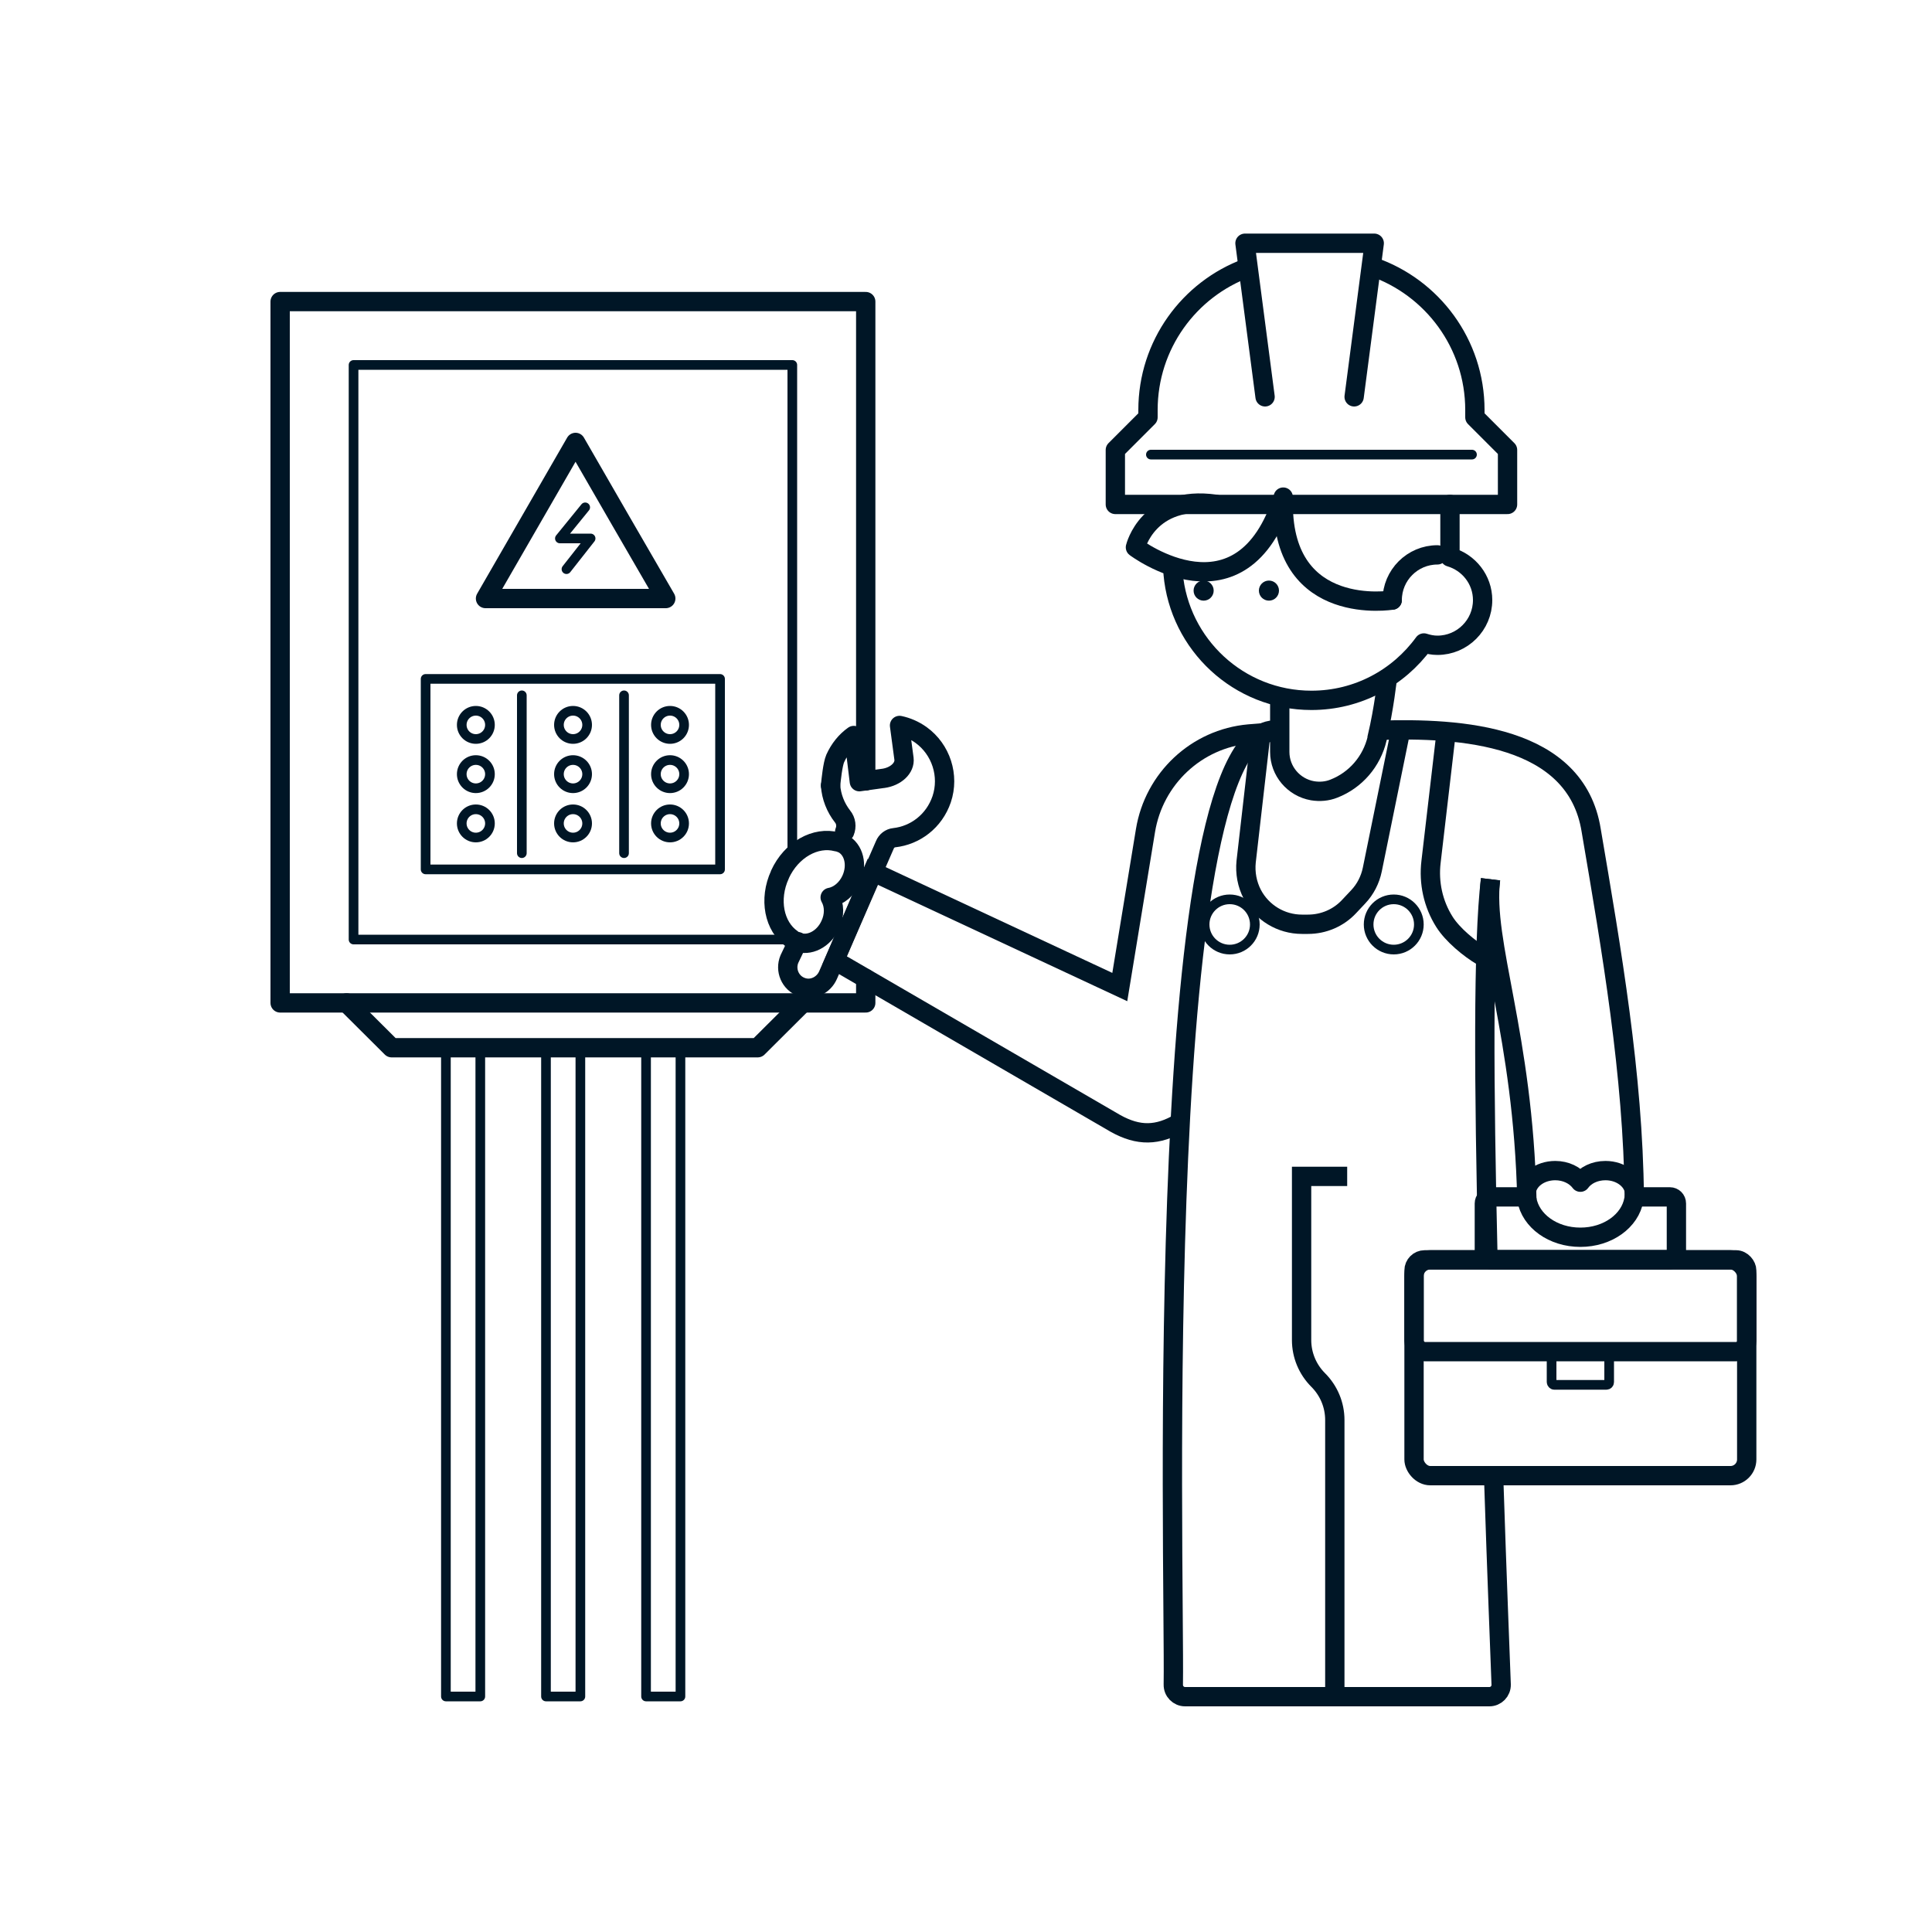 <?xml version="1.0" encoding="UTF-8"?><svg id="Layer_1" xmlns="http://www.w3.org/2000/svg" viewBox="0 0 100 100"><defs><style>.cls-1{stroke-miterlimit:10;}.cls-1,.cls-2,.cls-3{fill:none;stroke:#001626;}.cls-2,.cls-3{stroke-linecap:round;stroke-linejoin:round;}.cls-4{fill:#001626;}.cls-3{stroke-width:.5px;}</style></defs><polyline class="cls-2" points="44.81 40.42 44.81 15.61 14.5 15.61 14.5 51.91 44.81 51.91 44.81 50.65"/><rect class="cls-3" x="22.03" y="35.14" width="15.24" height="9.86"/><g><g><circle class="cls-3" cx="29.66" cy="40.07" r=".73"/><circle class="cls-3" cx="29.66" cy="42.62" r=".73"/><circle class="cls-3" cx="29.66" cy="37.52" r=".73"/></g><g><circle class="cls-3" cx="24.63" cy="40.07" r=".73"/><circle class="cls-3" cx="24.63" cy="42.62" r=".73"/><circle class="cls-3" cx="24.63" cy="37.52" r=".73"/></g><g><circle class="cls-3" cx="34.68" cy="40.07" r=".73"/><circle class="cls-3" cx="34.68" cy="42.62" r=".73"/><circle class="cls-3" cx="34.68" cy="37.52" r=".73"/></g></g><g><line class="cls-3" x1="27.01" y1="44.16" x2="27.01" y2="35.99"/><line class="cls-3" x1="32.3" y1="44.16" x2="32.3" y2="35.99"/></g><polyline class="cls-3" points="41.01 48.63 18.3 48.63 18.3 18.89 41.01 18.89 41.01 44.16"/><polygon class="cls-2" points="29.79 30.98 25.13 30.98 27.46 26.94 29.79 22.9 32.12 26.94 34.46 30.98 29.79 30.98"/><polyline class="cls-2" points="41.55 51.91 39.22 54.23 20.27 54.23 17.94 51.91"/><g><rect class="cls-3" x="7.19" y="70.13" width="33.58" height="1.78" transform="translate(-47.05 95) rotate(-90)"/><rect class="cls-3" x="12.37" y="70.13" width="33.58" height="1.78" transform="translate(-41.87 100.18) rotate(-90)"/><rect class="cls-3" x="17.55" y="70.13" width="33.58" height="1.78" transform="translate(-36.69 105.36) rotate(-90)"/></g><polyline class="cls-3" points="30.29 26.26 28.98 27.87 30.57 27.87 29.32 29.46"/><g><g><polyline class="cls-2" points="70.09 20.54 71.13 12.59 64.44 12.59 65.48 20.54"/><g><circle class="cls-4" cx="62.3" cy="30.57" r=".52"/><circle class="cls-4" cx="65.68" cy="30.57" r=".52"/></g><path class="cls-2" d="M64.54,13.87c-2.99,1.1-5.12,3.98-5.12,7.35v.38l-1.69,1.69v2.82h20.3v-2.82l-1.69-1.69v-.38c0-3.43-2.21-6.35-5.28-7.41"/><line class="cls-3" x1="59.57" y1="23.53" x2="76.19" y2="23.53"/><path class="cls-2" d="M60.72,29.39v.3c.32,3.67,3.4,6.56,7.16,6.56,2.4,0,4.51-1.17,5.82-2.97,.22,.07,.45,.12,.7,.12,1.29,0,2.34-1.05,2.34-2.34,0-1.06-.72-1.95-1.69-2.23v-2.72"/><path class="cls-2" d="M66.42,26.1c0,5.9,5.64,4.96,5.64,4.96"/><path class="cls-2" d="M74.4,28.72c-1.29,0-2.34,1.05-2.34,2.34"/><path class="cls-2" d="M66.42,25.73c-2.14,6.76-7.65,2.6-7.65,2.6,0,0,.64-2.73,4.15-2.23"/></g><path class="cls-1" d="M66.24,36.19v2.73c0,.99,.72,1.84,1.7,2.01h0c.37,.06,.75,.03,1.1-.11h0c1.13-.44,1.96-1.41,2.24-2.59v-.05c.36-1.5,.53-3.1,.53-3.1"/><path class="cls-1" d="M69.09,87.82v-14.32c0-.78-.31-1.52-.86-2.07h0c-.55-.55-.86-1.29-.86-2.07v-8.47h2.36"/><path class="cls-1" d="M76.73,49.5c-.67-.39-1.55-1.12-1.97-1.79h0c-.58-.92-.82-2.02-.69-3.1l.77-6.59"/><path class="cls-1" d="M72.5,37.8l-1.47,7.21c-.11,.53-.36,1.02-.73,1.41l-.47,.5c-.55,.59-1.32,.92-2.13,.92h-.31c-1.08,0-2.07-.6-2.57-1.55h0c-.27-.52-.38-1.11-.32-1.69l.78-6.8"/><circle class="cls-3" cx="72.14" cy="47.85" r="1.3"/><circle class="cls-3" cx="63.65" cy="47.85" r="1.3"/><path class="cls-1" d="M84.59,61.95c-.06-6.32-1.17-12.74-2.23-18.97-.79-4.95-6.75-5.32-11-5.18"/><path class="cls-1" d="M77.32,76.73c.16,4.87,.32,8.81,.38,10.46,.01,.35-.27,.63-.61,.63h-15.75c-.34,0-.62-.28-.61-.63,.09-5.85-1.21-50.44,5.51-49.39"/><path class="cls-1" d="M77.15,45.51c-.4,3.29-.34,10.81-.14,19.36"/><path class="cls-1" d="M65.78,37.91c-.33,.02-.71,.04-1.13,.08-2.72,.24-4.92,2.31-5.36,5l-1.33,8.1-12.79-5.97-1.97,4.59,14.54,8.44c1.19,.66,2.18,.65,3.35-.05h.46"/><g><g><path class="cls-2" d="M42.99,40.66c.04,.58,.26,1.14,.62,1.6,.18,.22,.22,.52,.11,.79"/><path class="cls-2" d="M42.99,40.66c.03-.31,.11-1.1,.24-1.4,.22-.49,.55-.9,.96-1.19l.29,2.39,1.22-.17h.01c.66-.09,1.14-.54,1.08-1.02l-.23-1.72c.38,.08,.76,.24,1.11,.49,1.04,.75,1.48,2.11,1.07,3.33-.39,1.14-1.37,1.87-2.46,1.99-.21,.02-.4,.17-.48,.37l-2.94,6.74c-.23,.53-.83,.82-1.37,.62-.59-.21-.87-.88-.63-1.45l.43-.9"/></g><path class="cls-2" d="M40.37,45.26c.59-1.29,1.85-1.98,2.94-1.69,.09,.01,.18,.04,.27,.08,0,0,.02,.01,.02,.01,0,0,0,0,.01,0h0c.59,.3,.79,1.12,.45,1.87-.23,.5-.65,.84-1.09,.92,.22,.39,.24,.93,0,1.43-.34,.74-1.1,1.12-1.71,.87h0s0,0-.01,0c0,0-.02,0-.03,0-.09-.04-.16-.09-.23-.15-.92-.64-1.21-2.05-.62-3.33Z"/></g><g><rect class="cls-1" x="73.19" y="65.21" width="17.22" height="11.17" rx=".84" ry=".84"/><rect class="cls-1" x="73.19" y="65.21" width="17.22" height="4.75" rx=".55" ry=".55"/><path class="cls-1" d="M84.34,61.95h2.09c.19,0,.34,.15,.34,.34v2.57c0,.19-.15,.34-.34,.34h-9.26c-.19,0-.34-.15-.34-.34v-2.57c0-.19,.15-.34,.34-.34h2.03"/><rect class="cls-3" x="80.31" y="69.96" width="2.98" height="1.72" rx=".14" ry=".14"/></g><path class="cls-2" d="M81.8,64.04c-1.42,0-2.58-.85-2.77-1.96-.02-.09-.04-.18-.04-.27,0,0,0-.02,0-.03,0,0,0,0,0-.01h0c.03-.66,.69-1.18,1.51-1.18,.55,0,1.03,.24,1.3,.6,.26-.36,.74-.6,1.3-.6,.82,0,1.48,.53,1.51,1.18h0s0,0,0,.01c0,0,0,.02,0,.03,0,.09-.02,.19-.04,.27-.19,1.11-1.35,1.96-2.77,1.96Z"/><path class="cls-1" d="M77.15,45.51c-.4,3.29,1.69,8.02,1.88,16.58"/></g></svg>